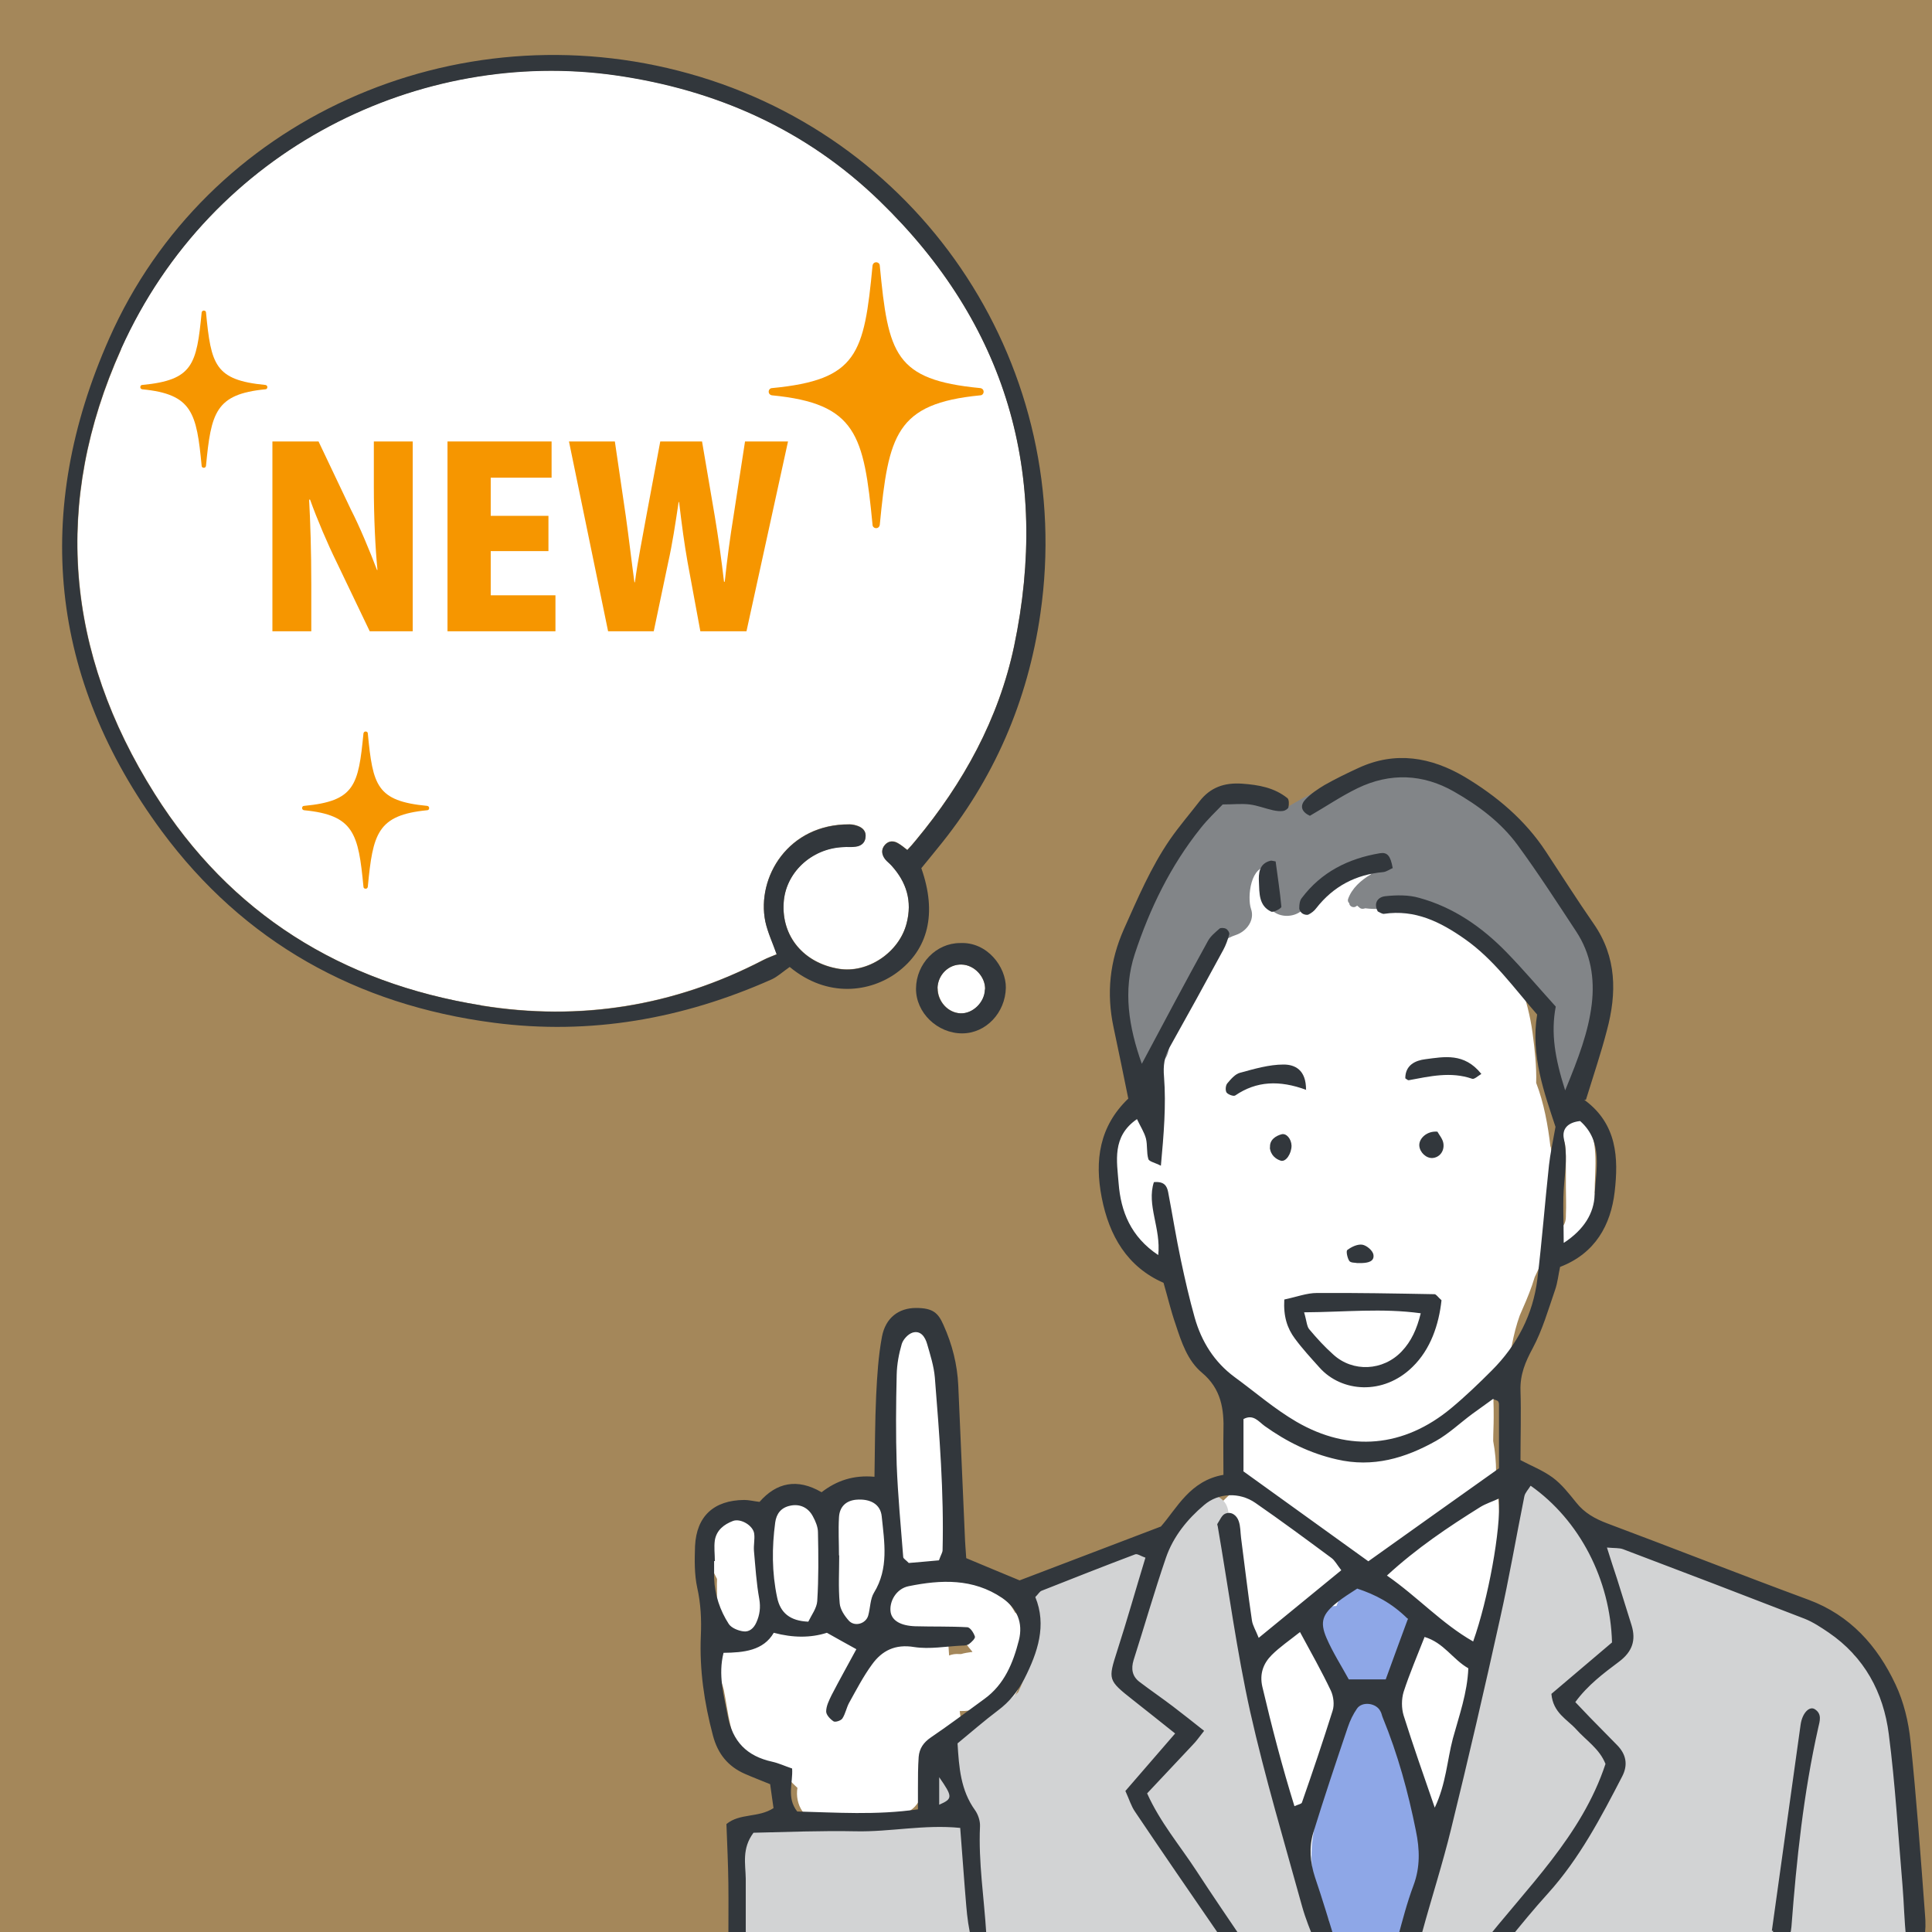 <?xml version="1.0" encoding="UTF-8"?>
<svg id="_レイヤー_1" data-name="レイヤー_1" xmlns="http://www.w3.org/2000/svg" version="1.1" viewBox="0 0 800 800">
  <rect x="0" y="0" width="800" height="800" fill="#808080" stroke="none"/>
  <!-- Generator: Adobe Illustrator 29.6.1, SVG Export Plug-In . SVG Version: 2.1.1 Build 9)  -->
  <defs>
    <style>
      .st0 {
        fill: #fff;
      }

      .st1 {
        fill: #828588;
      }

      .st1, .st2, .st3, .st4 {
        fill-rule: evenodd;
      }

      .st2 {
        fill: #d2d3d4;
      }

      .st5 {
        opacity: .3;
      }

      .st5, .st6 {
        fill: #f69600;
      }

      .st3 {
        fill: #8ea7e7;
      }

      .st7, .st4 {
        fill: #32373c;
      }
    </style>
  </defs>
  <rect class="st5" x="-6" y="-11.9" width="813.4" height="830.3"/>
  <g>
    <g>
      <path class="st0" d="M642,474.8c-1-8.7-2.7-18.1-5.9-26.4.2-6.9-.6-13.9-1.5-20.7-1-7.3-2.7-13.5-5-20.4-.7-2.1-1.4-4.3-2-6.4-3.2-10.4-8.5-19.2-15.9-27.2-6-6.5-14.9-11.3-24.1-13.8-.5-.5-.9-1-1.4-1.5-9.4-9.4-24.7-16.4-38.2-15.8-14,.6-28.5,5.2-38.2,15.8-9.6,10.5-15.8,23.4-15.8,38-.9,1.3-1.8,2.5-2.7,3.8-3.6,5.5-5.7,12.1-8,18.1-2,5.2-4.3,10.5-5.4,16-2,9.4-4.6,18.6-4.5,28.4,0,0,0,.2,0,.3-4-2.5-8.8-2.8-11.8,2.5-1.6,2.7-1.4,6.1-1.4,9.1.1,4.6-.3,9.3.3,13.8,1.6,10.5,6.5,19.6,9.7,29.6,2.2,6.8,12.2,4.6,11.9-1.6,1.2,2.9,2.4,5.8,3.6,8.6,1.8,4.5,3.5,9,4.7,13.7.7,2.7,1.1,5.5,1.9,8.1.3,1.2.8,2.4,1.2,3.6,1.7,11.3,7.5,22.6,15.3,30.4.5.5,1,.9,1.5,1.4,0,2.5,0,5,0,7.5,0,7.3,0,14.4,1,21.5,0,1.4,0,2.7,0,4.1,0,.6,0,1.1.1,1.7-8.6,7.1-15.7,16.4-18.2,27.5-3.1,13.5-2.8,29.8,5.4,41.6,1.4,2,2.7,4,4,6,.2,1.4.4,2.9.8,4.3.6,2,1.2,4,2,6,0,.2.1.5.2.7,1.2,4.8,2.4,9.5,3.5,14.4-.6,3.3-.9,6.7-.8,10.1.7,14.8,5.9,27,15.8,38.2,5.4,6.1,11.1,9.1,18.2,12.1,6.5,2.7,14.7,5.3,21.9,4.5,7.4.3,14.4-1.3,20.8-4.7,6.7-2.2,12.5-5.9,17.4-11.2,2.8-3.6,5.6-7.3,8.4-10.9,4.9-8.4,7.3-17.5,7.4-27.3.7-5.6-.6-11.7-1.8-17.5-.7-6.6-1.4-13.1-2.6-19.7-.4-2.3-.9-4.6-1.5-6.8,0-2.5,0-4.9,0-7.5,0-.6,0-1.3,0-1.9,1.9-3.9,3.7-7.9,5.1-12.2,2.4-7.6,3-15.9,3.3-23.9.3-8.9.1-18-1.2-26.9,0-.8,0-1.5,0-2.3,0-4.3-.4-8.6-1.2-12.9,0-3.2.2-6.5.2-9.7,0-2.4,0-4.8-.1-7.2.4-1.2.7-2.5,1-3.8.2-1.2.4-2.4.6-3.6,2.7-4.9,5-10,6.1-15.7.8-4.2,1.8-8.1,3.2-12,1.8-4.1,3.6-8.2,5.1-12.5.4-1.1.7-2.3,1.1-3.4,1.8-3.8,3.6-7.5,5-11.5,2.3-6.4,2.9-14,3.5-20.3.6-7.4-.6-14.8-1.9-22.2Z"/>
      <path class="st0" d="M420.5,668.1c0-.2-.2-.4-.3-.6-.5-.9-1-1.7-1.6-2.6-3.3-4.8-7.2-7.4-12.9-8.4-.3,0-1.6-.4-1.5-.3-1.2-.5-2.4-1.1-3.7-1.4-2.5-.6-5.2-.6-7.8,0,1.1-1.8,1.7-3.9,1.8-6.1.1-2.8.2-5.5-.4-8.3,0,.1-.7-3-.7-2.3-.2-2.1,0-4.3-.1-6.4-.2-2.1-.9-4.1-1.2-6.1-.3-2.3.3-6.4.3-9.4,0-4.5,0-8.9,0-13.4s.1-8.5,0-12.7c0-3.6-1-7.6-1.1-10.4-.1-7.6-2.2-14.3-2-21.9.4-15.4-23.6-15.4-24,0-.2,7.5,1.9,14.9,2,21.9,0,3.6,1,7.7,1.1,10.4.1,4.2,0,8.5,0,12.7s-.4,11.1-.4,16.7c-8.9-3.3-19-3.1-27.7.6,0,0-.1,0-.2,0-9.6.1-18.4,3.5-25.4,9.5-1.6-1.1-3.4-1.9-5.4-2.4-8.3-1.8-14.3,3.6-15.2,11.6-.3,2.4.4,4.9.6,6.9.2,1.8.3,3.5.8,5.2,0,.3.9,1.8,1.4,2.9,0,.2,0,.4,0,.7-.1,1.6,0,3.3,0,5,0,2.9,0,5.9,0,8.8,0,5.5-.4,11-.2,16.5,0,2.9.2,5.9,1,8.7.6,2.1,1.5,4,2,6.2,1.8,8.8,2.6,20.8,8.8,28.9,4.4,5.8,11.6,8.6,18.9,9,.9.9,1.8,1.8,2.8,2.7-1.1,6.7,2.7,14.3,11.4,14.2,2.1,0,5.8-.2,7.2,0,3.8.5,6.9,1.2,10.8.6,2.8-.4,5.7-.8,8.3-1.6,1.6-.5,3.4-1.1,4.9-1.9.3-.2.6-.4.9-.6,0,0,0,0,.2-.1,6.2-1.2,9.6-9.1,8-14.7,0-.3-.2-.6-.3-.9,1.2-1.4,2.2-2.9,3.2-4.5,1.5-2.5,2.8-5.4,3.9-8.4.5-.2,1.1-.4,1.6-.6,1.5-.5,2.8-1.3,3.9-2.5,1.2-1.1,2-2.4,2.5-3.9.8-1.4,1.1-3,1-4.6l-.3-2.3c2.6.1,5.4-.3,7.9-1.1.4,0,.8,0,1.1,0,1.3,0,2.5,0,3.8,0,6.3,0,12.3-5.6,12-12,0-1.2-.3-2.4-.6-3.6.4-.4.9-.8,1.2-1.2,4.2-5.4,5.4-11.6,1.7-17.8-1.1-1.8-2.5-3.5-4-5.1ZM401.6,680c0,0-.2,0-.3,0,.1,0,.2,0,.3,0ZM394.4,677.9h0c-.8-.3-.7-.3,0,0ZM402.1,684.1c-1.4.2-2.8.4-4.1.8-.1,0-.2,0-.3,0-.2,0-.5,0-.7,0-1.4-.1-2.7.1-4,.6-.1-2.2-.3-4.3-.5-6.5,1.7.4,3.4.5,5,.2.5.2,1,.3,1.6.5,0,0,.2,0,.4.1.9,1.5,2.1,2.9,3.1,4.1,0,0,0,.2,0,.2-.1,0-.2,0-.4,0ZM402.9,679.7c0-.3.1-.6.2-.9,0,0,0-.2.1-.2-.1.4-.3.8-.4,1.2Z"/>
      <path class="st0" d="M660.3,494c0-10,2.3-23-4.8-31.2-5.1-5.9-13.5,2.7-8.5,8.5,1.5,1.8,1.3,5.7,1.4,7.9,0,4.1,0,8.2,0,12.3,0,3.8.2,7.6,0,11.4,0,1.3,0,2.4-.5,3.6-.5,1.4-2.6,2.8-.2,1.8-7,2.9-4,14.5,3.2,11.6,10.4-4.2,9.5-16.5,9.5-25.8Z"/>
    </g>
    <path class="st1" d="M660.8,405.7c-1.8-13.3-7.4-24.6-14.2-36.1-12.9-21.8-31.7-39.8-54.8-50.1-3.7-1.6-8.1-1.5-10.9,1.6-16.7-3.3-32.6,4-48,13.2-7.3-4.1-13.7-4.6-19.3-2.7-2.3-1.6-5.4-1.9-8.6.2-27.9,18.7-40.8,58.8-41.1,89.8,0,1.4,2.9,6.2,3.4,7.2-.1.6-.3,1.2-.4,1.8-2.5,11,14.4,15.7,16.9,4.7,2.7-12.2,6.6-23.4,12-34,1.4-.6,2.7-1.7,3.8-3.3.9-1.3,1.6-2.6,2.4-4,2.4-3.2,5.7-5.5,9.9-6.9,4.3-1.5,7.8-6.1,6.1-10.8-1.6-4.7-.2-18.6,7.6-17.2.5,0,1.1.1,1.6.2-1.6,3.4-2.6,7.2-2.7,11.5-.5,11.3,17,11.2,17.5,0,0-.8.1-1.5.3-2.2.5-.3,1-.7,1.5-1.2,4-3.9,9-7.7,14.8-7.9,2.3,0,4.2-.9,5.5-2.2,2.2.1,4.3.5,6.1,1,1.7.5,3.2.4,4.5,0,0,0,0,.2,0,.2-.6.1-1.3.2-1.9.3-2.5.5-4.2,1.7-5.2,3.3-4,2.3-7.9,5.8-9.4,10.2-.2.6,0,1.3.5,1.7,0,1.3,1.8,2.2,3,1.2,0,0,.2-.2.3-.2.1.2.4.4.6.5.4.5,1,.9,1.8.8.3,0,.6-.1.9-.2,2.3.3,4.5.3,6.8.3s1.1-.3,1.3-.7c1.2.3,2.5.3,3.9,0,6-1.1,11.7.6,17.9.6,1.3,2.4,3.3,2.9,7,2.6.1,0,.3,1,.5,1,3.1,3.2,7.4,3.8,11,6.5.3.7.6,1.3,1.1,2,.5.6.9,1.2,1.4,1.7,0,0,0,0,0,0,0,0,.1.1.2.2,8.3,10.3,18.6,19.6,22.1,32.7.6,2.4,1.9,4,3.5,5-.9,4.9-1.2,9.8,0,15.2,3.5,17,19.9,6.2,16.9-4.7-2.7-9.8,3.5-22.3,2-32.7Z"/>
    <path class="st2" d="M540.5,789.6c0,0,0-.2-.1-.3.4-1.4.4-2.9,0-4.6-2-7.5-4.5-14.8-7-22.2-.4-1.3-1.1-2.3-1.8-3.2-.3-1-.5-2-.8-3-1.2-6.8-2.2-13.7-3.4-20.4.3-1.3.4-2.7.2-4.3-6-35.4-18.9-68.2-18.9-104.4,0-11.3-17.5-11.3-17.5,0,0,1,0,1.9,0,2.8-2.6-.7-5.5-.2-8,2.1-8.9,8.1-15.7,12.3-27.8,15-11.5,2.5-22.6,4.8-33.6,9-1.6.6-3.2,1.2-4.9,1.9,14.3,9.3,10.9,30.2,4.7,42.7-10.5,10.5-28,10.5-35,24.5-3.3,9.8-.5,19.6,0,29.5-6.1.2-12.2,1.1-18.3,2.1-17.8,2.7-37.1-.3-55.1,1.1-4.9.4-8.5,3.7-8.7,8.8-.3,7.5.3,14.3,2.1,21.6,0,.3.2.6.4.9-5,4.6-3.1,15.3,5.7,15.4,29.5.4,61.3,5.9,90.4.3,1.2-.2,2.3-.9,3.3-1.7-.1,1.5-.2,2.9-.3,4.4,9.2.4,18.5.9,27.7.6,35-1,69.8-1.2,104.8-1.2s11.2-15.2,2.2-17.2Z"/>
    <path class="st2" d="M793.3,790.5c-.7-15.9-5.1-31.1-7-46.8-1.8-14.6.2-28.9-5-43-.9-2.3-2.7-3.9-4.7-4.9-.3-1.3-.6-2.7-1.1-4.4-1-3.7-4.2-5.7-7.6-6-5.5-7.9-13.2-14.4-25.5-19.2-14.1-5.5-29-8.8-42.8-15.1-7.6-3.5-14.8-7.4-22.6-10.4-10.5-4-20.9-2.8-25.2-15.8-1.5-4.7-5.7-6.4-9.6-6-3.9-5.2-13.6-5.6-15.5,2.5-3.1,13.1-3.6,26.4-7,39.7-4,15.8-6.5,32.1-10.1,48-3.6,15.9-5.4,31.9-9.8,47.7-3.2,11.6-6.6,22.9-8.7,34.6-6.6,4.3-5.2,16.7,4.3,16.1,13.4-.9,26.3.8,39.6,1.5,16.2.8,32.8-2.1,49-2.6,17.5-.6,35.1,0,52.6,0,1.7,0,3.5,0,5.4-.1,12.8,2.2,26.4,2.1,38.9.6,0,0,0,0,0,0,.4.1.8.2,1.1.3,8,2.5,12.6-6.1,10-12.1.7-1.2,1.1-2.7,1-4.5ZM670.8,730.2c-1.5-.6-2.9-1.1-4.4-1.8.5,0,.9-.2,1.4-.3,1.1.3,2.1.6,3.2.9,0,.4,0,.8-.1,1.2Z"/>
    <path class="st3" d="M574.5,712c-.4-.7-.8-1.3-1.2-1.8,0-.5,0-.9,0-1.4,0-1.2-.2-2.2-.5-3.1,2.4-1.3,4.2-3.7,4-7.4-.2-4.5,2.5-7.6,4.5-11.4,3-5.9,3.3-12.2,1-18.3-1.3-3.4-4.2-5.6-7.2-6.1-1.7-3.8-4.7-6.5-9.7-6.6-6.2-.1-10.2,4-12,9.1-5.4,0-10.7,4-8.4,10.5,3.5,9.8,6.5,19.4,14.8,26.1-2.3,1.3-4,3.7-4,7.2-.3,24.6-17.2,44.8-11.6,70.1,1.2,5.3,3.1,11.1,6.1,16.2-.7,3.5,1,7.4,4.2,9.2.9.6,1.9.9,2.8,1,1.1.5,2.3.8,3.8.8s.3,0,.5,0c2.5,1.1,5.2,1.8,8.3,1.7,37.9-.9,12.7-80.3,4.6-95.9Z"/>
    <path class="st4" d="M656,455.4c13.7,10,14.2,24.2,12.6,38.1-1.6,13.7-8,25.5-22.6,31.1-.7,3.1-1,6.5-2.1,9.6-2.8,8.1-5.2,16.5-9.2,24-3.1,5.7-5.3,11-5.1,17.5.3,9.6,0,19.2,0,28.9,4.3,2.3,9.2,4.2,13.3,7.2,3.8,2.8,6.8,6.7,9.8,10.4,3.4,4.3,7.8,6.7,12.8,8.6,27.8,10.4,55.4,21.3,83.3,31.6,17.3,6.4,28.6,19.1,36.1,35.1,3.4,7.2,5.4,15.5,6.2,23.5,2.5,23.8,4.2,47.8,6,71.7.3,3.3.3,6.8-.3,10-.3,1.4-2.6,3.4-3.7,3.2-1.4-.2-3.7-2.1-3.8-3.5-.8-7.1-.9-14.3-1.5-21.5-1.8-21-3-42-5.7-62.9-2.2-17.2-10.1-31.9-24.9-42-3.1-2.1-6.4-4.3-9.9-5.7-25-9.7-50.1-19.3-75.2-28.8-1.6-.6-3.5-.4-6.7-.7,1.6,5.1,2.9,9.1,4.2,13,2,6.4,4,12.8,6,19.2,1.9,6.2.3,10.9-5.1,15-6.4,4.8-13,9.7-18.2,16.8,2.3,2.4,4.2,4.4,6.1,6.4,3.7,3.8,7.4,7.5,11.1,11.3,3.9,3.9,4.7,8.3,2.2,13.1-8.8,17-17.7,34-30.7,48.4-5.8,6.4-11.3,13.1-16.7,19.8-2.9,3.5-6.1,4.3-11,2,18.8-24.1,41.6-45.4,51.5-75.4-2.5-6.3-8-9.7-12.1-14.3-3.8-4.2-9.6-6.8-10.3-14.7,8-6.8,16.7-14.2,25.1-21.3-.7-26-13.4-50.6-33.7-64.9-.9,1.5-2.3,2.9-2.6,4.4-3.4,16.9-6.3,33.9-10.1,50.8-6.4,29-13.1,57.9-20.2,86.8-3.5,14.4-8.1,28.6-12,42.9-1.3,4.9-4.1,7.2-9.6,6.8-.3-1.6-.9-3-.6-4.2,2-7.4,3.9-14.8,6.6-22,2.8-7.5,2.6-14.9,1-22.6-3.2-16-7.5-31.7-13.7-46.8-.4-.9-.5-1.9-1-2.7-1.7-3.5-7.6-4.2-9.7-1.1-1.6,2.3-2.9,5-3.8,7.7-4.9,14.5-9.8,29.1-14.3,43.7-1.8,6-1.3,12.3.7,18.4,3.1,9.1,5.8,18.2,8.6,27.2-4.8,2.6-7.3,2.5-8.5-.2-2-4.9-4-9.8-5.4-14.8-7.4-26.8-15.4-53.5-21.5-80.6-5.6-25.2-9-51-13.4-76.5,0-.5-.4-1.1-.2-1.4,1-1.5,1.8-3.6,3.2-4.2,2.6-1.1,4.8.7,5.6,3,.8,2.2.7,4.7,1,7,1.5,11.4,2.8,22.8,4.5,34.2.3,2.1,1.6,4.1,2.8,7.2,11.8-9.7,22.8-18.7,34.2-28-1.8-2.3-2.7-4.1-4.1-5.1-10.4-7.7-20.8-15.4-31.5-22.8-6.5-4.5-15.3-4.2-21.2.9-7,5.9-12.8,13.1-15.8,21.8-4.8,14-8.9,28.3-13.4,42.4-1.1,3.6-.6,6.7,2.4,9,4.6,3.5,9.3,6.7,13.9,10.2,4.1,3.1,8.2,6.4,12.9,10.1-2,2.5-3.2,4.3-4.8,5.9-6.2,6.6-12.4,13.2-18.8,20,5.4,12,13.5,21.5,20.3,31.9,6.7,10.3,13.7,20.5,21.4,31.9-3.4,0-5.5.6-6.8-.1-2-1.1-3.7-3.1-5-5-11.7-17-23.4-34-34.9-51.1-1.6-2.3-2.4-5.1-4-8.6,6.7-7.7,13.4-15.5,20.6-23.8-6.4-5.1-11.9-9.5-17.5-13.9-10.4-8.2-10.3-8.4-6.5-20.3,4.1-12.7,7.7-25.5,11.7-38.6-1.8-.6-3.3-1.7-4.2-1.4-13,4.9-25.9,10-38.8,15.1-.8.3-1.3,1.3-2.6,2.6,4.8,11.7,1,22.9-4.5,33.8-2.7,5.2-6.2,9.6-10.9,13.1-5.7,4.3-11.1,9-16.8,13.7.6,10,1.3,19.4,7.2,27.6,1.3,1.8,2.2,4.5,2.1,6.7-.7,14.9,1.7,29.7,2.6,44.5,0,1.4-.3,2.8-.4,4.1-2.9,2.2-5.1.7-5.7-1.6-1.2-4.6-1.8-9.3-2.2-14.1-.9-10.5-1.6-21-2.5-32.2-14.9-1.5-29,1.7-43.2,1.4-14.3-.3-28.7.3-42.4.6-4.9,6.6-3.3,12.9-3.2,19,0,7.7,0,15.3,0,23,0,2.3-1.7,3-7.2,3.2,0-8.1.1-16.2,0-24.3-.1-8.1-.5-16.2-.8-24.5,5.6-4.6,13.2-2.5,19.5-6.6-.4-3-.9-6.1-1.4-9.9-3.6-1.5-7.1-2.8-10.5-4.3-7-3.1-11.2-8.3-13.2-15.9-3.6-13.6-5.6-27.2-5-41.2.3-6.7,0-13.3-1.5-20-1.2-5.5-1.1-11.5-.9-17.2.6-12.4,7.8-19,20.4-19.1,1.9,0,3.8.5,6.3.8,7-8,15.6-9.9,25.7-4,6.2-4.8,13.2-7.2,21.9-6.4.2-11.8.2-22.8.7-33.7.4-8.1.9-16.3,2.4-24.3,1.5-7.9,7-11.9,14.1-11.9s9.2,2.1,11.4,7.1c3.6,8,5.7,16.3,6.1,25,.9,20.6,1.8,41.2,2.7,61.8.1,3.3.4,6.6.6,9.7,7.5,3.1,14.5,6.1,22.1,9.2,18.6-7.1,37.8-14.4,58.5-22.3,6.6-7.5,12-19,25.9-21.4,0-6.4-.1-12.1,0-17.8.3-9.4-.9-17.8-8.9-24.5-6-5-8.5-12.7-10.9-20-1.9-5.4-3.2-11-5-17.2-15-6.6-22.5-19.4-25.6-35.3-3-15.4-1-29.5,11-41-2-9.8-4-19.7-6.1-29.5-3-14.1-1.6-27.4,4.3-40.7,5.7-12.7,11.1-25.5,19-37,3.8-5.5,8.2-10.6,12.3-15.9,4.5-5.8,10.3-7.8,17.6-7.3,6.9.5,13.3,1.6,18.8,6,.7.6.7,2.6.4,3.8-.1.6-1.4,1.4-2.2,1.5-1.4.2-2.8,0-4.2-.3-3.2-.7-6.4-2-9.7-2.4-3.3-.4-6.7,0-11.1,0-2.8,2.9-6.3,6.2-9.2,9.9-12.4,15.5-21,33.2-27.2,52-5,15.2-2.5,30.3,2.9,45.5,9.2-17.3,18.2-34.2,27.4-50.9,1.1-2,3-3.5,4.8-5.1.5-.4,2-.3,2.7.1.7.4,1.5,1.6,1.3,2.3-.6,2.2-1.4,4.5-2.5,6.5-7.3,13.5-14.7,26.9-22.2,40.3-2.2,3.9-2.7,7.6-2.3,12.2.9,11.8-.1,23.7-1.3,36.8-2.5-1.3-4.9-1.7-5.2-2.8-.8-2.7-.3-5.7-1-8.5-.7-2.6-2.3-5-3.7-8-10.5,7.2-8.3,17.5-7.6,26.6.9,11.6,5,22.1,16.4,29.7,1.2-11.1-4.9-20.7-1.8-30.2,4.3-.4,5.4,1.6,5.9,4.1,1.8,9.4,3.3,18.9,5.3,28.3,1.7,8,3.5,15.9,5.7,23.7,2.8,9.9,8.1,18.4,16.5,24.6,8.5,6.2,16.5,13.2,25.6,18.5,22,12.8,44.6,10.6,64.1-5.6,5.9-4.9,11.4-10.2,16.8-15.6,10.5-10.5,17.1-23.2,18.9-37.9,1.9-15.7,3.1-31.4,4.8-47.1.5-4.6,1.5-9.2,2.7-15.9-4.5-13.7-10.4-29.5-7.6-46.5-9.7-11.1-18-22.9-30-31.3-10.1-7.1-20.6-12.3-33.4-10.4-.8.1-1.7-.6-2.6-1-1.9-3.6.2-6,3.1-6.3,4.6-.5,9.7-.6,14.1.7,14.2,3.9,26,12.1,36.2,22.6,7,7.2,13.5,14.9,20.3,22.4-2.1,11.1-.3,21.5,3.9,34.7,5.6-13.6,9.6-24.2,11-35.6,1.3-10.8-.4-21.1-6.5-30.3-7.9-12-15.7-24.1-24.2-35.7-6.9-9.4-16.3-16.4-26.3-22.1-12.9-7.4-26.6-7.9-40-1.4-6.8,3.3-13.1,7.6-19.7,11.4-3.3-1.5-4.4-4-1.9-6.7,2.2-2.4,5.1-4.3,7.9-6,4.6-2.6,9.3-4.9,14.1-7.1,15.3-7.1,30.1-4.5,44,3.7,13.2,7.9,25,17.8,33.6,30.9,6.6,10,13,20.1,19.8,29.9,9.6,13.8,9.6,28.8,5.5,44.1-2.4,9.3-5.5,18.4-8.7,28.8ZM380.1,749.2c0-3.2,0-6,0-8.8,0-4.3,0-8.6.3-12.9.3-3.5,2-6,5.1-8.1,7.5-5.1,14.7-10.5,22.1-15.9,8.3-6,11.9-14.9,14.3-24.3,1.8-7.2-.7-13.2-6.9-17.5-12.1-8.2-25.4-7.6-38.7-4.9-5.2,1-8.2,6.4-7.5,10.8.6,3.5,4.2,5.6,10.2,5.8,7.2.2,14.4,0,21.5.4,1.2,0,2.7,2.3,3.2,3.9.2.7-1.4,2.3-2.5,3.1-.7.5-1.8.6-2.7.6-6.7.3-13.5,1.6-20,.6-7.8-1.3-13.3,1.5-17.4,7.2-3.6,4.9-6.5,10.5-9.5,15.9-1.1,2-1.5,4.5-2.8,6.5-.6.9-2.9,1.6-3.6,1.2-1.4-.9-3.1-2.7-3.1-4.1,0-2.3,1.2-4.6,2.2-6.7,3.3-6.4,6.8-12.6,10.3-19.1-4.1-2.3-8.2-4.5-12.2-6.8q-10,3.2-22,0c-4.3,7.4-12.4,8.2-20.8,8.3-2.3,9.2.1,17.4,1.7,25.9,2,10.9,8,16.9,18.5,19.2,2.7.6,5.2,1.8,8.2,2.8.4,6.1-2.4,12,2.1,17.8,16.1.4,32.7,1.6,50-.9ZM514.8,609.2c18.1,13,34.7,25,51.8,37.3,18.1-12.9,35.9-25.6,54.1-38.5,0-9.1,0-17.7,0-26.4,0-.5-.1-1-.4-1.4-.3-.3-.9-.4-2.1-.9-2.6,1.9-5.6,4-8.6,6.2-5,3.7-9.6,8.1-14.9,11.1-12.8,7.2-26.2,11.2-41.2,7.7-11-2.5-20.7-7.3-29.8-13.8-2.5-1.8-4.7-5.1-8.8-2.9v21.4ZM388.8,646.1c.9-2.5,1.5-3.3,1.5-4.2.6-23.9-1.3-47.7-3.2-71.5-.4-4.7-1.9-9.4-3.2-13.9-.8-2.8-2.6-5.7-6-4.7-1.9.6-3.9,2.8-4.5,4.7-1.2,4.1-2,8.4-2.1,12.7-.3,12.4-.4,24.9,0,37.3.5,12.8,1.7,25.5,2.7,38.2,0,.7,1.2,1.3,2.3,2.5,3.8-.3,8-.7,12.5-1.1ZM620.7,620.5c-2.8,1.3-5.4,2.1-7.7,3.5-13.3,8.3-26.3,17-38.7,28.4,12.8,8.9,22.7,19.9,35.7,27.3,6.2-17.4,11.5-46.3,10.7-59.1ZM536,747.9c1.5-.7,2.9-.9,3.1-1.5,4.4-12.6,8.7-25.3,12.7-38,.8-2.5.4-5.9-.7-8.3-3.8-8-8.2-15.8-12.8-24.3-4.4,3.5-8.4,6.2-11.7,9.5-3.5,3.5-5.1,7.8-3.9,13.1,3.9,16.6,8.2,33.1,13.3,49.5ZM589.9,677.8c-3,7.7-6.2,15.1-8.7,22.8-.9,3-.9,6.7,0,9.7,3.9,12.4,8.2,24.6,12.9,38.2,4.7-9.9,5.1-19.5,7.5-28.6,2.6-9.5,6-18.9,6.4-29.1-6.5-3.7-10.1-10.6-18.2-13ZM582.9,670.3c-6.7-6.6-13.4-10-20.9-12.5-2.9,1.9-5.7,3.6-8.3,5.7-6.1,4.8-7.3,8.1-4.4,14.8,2.6,6,6.2,11.6,9.2,17.1h15.3c3.1-8.5,6-16.5,9.2-25.1ZM347.3,644h.2c0,6.6-.4,13.3.2,19.9.2,2.5,2,5.2,3.8,7.2,2.4,2.6,7,1.3,8-2.1.9-3.2.8-6.9,2.4-9.5,6.2-10.1,4.3-20.9,3.2-31.6-.5-5.1-4.8-7.4-10.6-6.9-4.2.4-6.9,2.9-7.1,7.4-.3,5.2,0,10.5,0,15.7ZM334.7,671.5c1.3-2.7,3.5-5.6,3.7-8.5.6-9.5.5-19,.3-28.5,0-2.2-1-4.6-2.1-6.6-2-3.8-5.6-5.3-9.5-4.4-3.7.8-5.6,3.3-6.1,6.9-1.4,10.4-1.4,20.8.8,31.1,1.3,6.3,5.3,9.7,12.9,10ZM295.9,646.4h-.2c0,2.4,0,4.8,0,7.2.3,6.8,2.4,13.2,6.1,18.9,1.1,1.6,3.8,2.7,5.9,3,2.5.4,4.4-1.2,5.5-3.7,1.4-3.1,1.8-6.2,1.2-9.7-1.2-6.6-1.6-13.3-2.2-19.9-.2-2.4.4-4.8.1-7.1-.4-3.4-5.6-6.5-8.8-5.3-3.7,1.4-6.8,3.8-7.5,8-.4,2.8,0,5.7,0,8.6ZM647.6,514.6c8.4-5.5,12.4-12.3,12.7-19.7.5-10.5,3.7-22.1-6-30.7-4.8.5-7.7,3-6.7,7.5,1.4,6.2.6,12.2.1,18.3-.7,7.5-.2,15.1-.2,24.6ZM388.9,747.3c5.7-2.5,5.6-3.3,0-11.4v11.4Z"/>
    <path class="st4" d="M531.8,538.1c5.2-1.1,9.3-2.7,13.5-2.7,16.2-.1,32.5.2,48.7.5.7,0,1.4,1.2,2.9,2.5-1.1,10.1-4.5,20.3-12,27.6-12.1,11.9-29.4,10.5-38.5.3-3.5-3.9-7.1-7.8-10.2-12-3.2-4.3-4.8-9.2-4.4-16.2ZM540,543.4c1.1,3.7,1.1,5.9,2.2,7.1,3.1,3.7,6.3,7.2,9.9,10.4,8.1,7.4,20.6,6.8,28.3-1.3,4-4.2,6.3-9.3,7.9-15.8-16.1-2.2-31.2-.5-48.2-.4Z"/>
    <path class="st4" d="M733.7,799.4c4-28.4,7.9-56.9,11.9-85.3.7-4.8,3.6-7.7,5.8-6.4,3.2,2,2.1,5,1.5,7.7-6.1,27.1-9,54.7-11.1,82.4-.2,2.3-.8,4.7-1.8,6.8-.5,1-2.2,2-3.4,1.9-.9,0-2.1-1.6-2.4-2.7-.4-1.3,0-2.8,0-4.3-.2,0-.3,0-.5,0Z"/>
    <path class="st4" d="M576.6,359.5c-1.2.5-2.4,1.4-3.7,1.6-11.5,1-20.8,5.9-27.9,15-.8,1.1-2,2-3.2,2.6-.7.3-1.9,0-2.6-.5-.7-.5-1.3-1.6-1.2-2.3,0-1.4.2-3,1-4,8.1-10.8,19.3-16.4,32.4-18.6,3.1-.5,4.4,1.1,5.3,6.2Z"/>
    <path class="st4" d="M540.9,451.3c-11.1-4.1-20.6-3.7-29.4,2.3-.7.5-3-.4-3.6-1.2-.6-.9-.4-3,.3-3.8,1.5-1.8,3.3-3.9,5.3-4.4,5.9-1.6,12-3.4,18-3.4,4.5,0,9.4,2,9.3,10.6Z"/>
    <path class="st4" d="M581.9,446.5c0-5.5,4.2-7.4,8.3-7.9,7.8-1,16.1-2.8,23.2,6.1-1.4.8-2.9,2.3-3.8,2-8.9-3.1-17.6-1-26.3.6-.4,0-.8-.4-1.4-.8Z"/>
    <path class="st4" d="M528.2,356.6c.8,6.1,1.8,12.5,2.4,18.9,0,.6-3.2,2.4-4.2,2-5.2-2.4-4.9-7.7-5.1-12.2-.2-3.6,0-7.7,4.8-8.9.4-.1.9.1,2.1.3Z"/>
    <path class="st4" d="M595.2,468.6c.7,1.3,2.3,3.1,2.5,5,.4,3.3-1.8,5.7-4.5,5.9-2.6.2-5.3-2.3-5.5-5.1-.2-3,3.2-6.2,7.5-5.8Z"/>
    <path class="st4" d="M525.9,475.2c-.3-3.3,2.5-4.9,4.7-5.5,2-.6,4.1,1.8,4.2,4.7,0,3.2-2.3,6.9-4.5,6.2-1.9-.6-4.2-2.2-4.5-5.5Z"/>
    <path class="st4" d="M561.9,523c-.7-.2-2.6,0-3.2-.9-.8-1.2-1.4-4.1-.8-4.5,1.7-1.3,4.2-2.5,6.2-2.2,1.8.3,4.3,2.4,4.6,4.1.5,2.9-2.3,3.4-4.7,3.5-.5,0-.9,0-2.1,0Z"/>
  </g>
  <g>
    <path class="st0" d="M388.3,409.2c0,5.5,4.3,10.2,9.5,10.4,5.1.2,10-4.6,10.1-9.9.2-5.2-4.5-10.2-9.7-10.3-5.4-.2-9.9,4.3-10,9.8Z"/>
    <path class="st0" d="M50.2,144.6c-28.5,63.4-23,125.6,13.9,184.1,31.3,49.7,77.4,78.3,135.2,87.6,40.8,6.6,79.9.3,116.7-18.8,1.9-1,4-1.7,5.6-2.4-1.6-4.6-3.7-9-4.7-13.6-3.7-18.3,9.5-40.4,34.9-40.2,1.2,0,2.4.3,3.5.7,2.1.8,3.4,2.3,3.1,4.6-.2,2.3-1.8,3.6-4,3.9-1.8.3-3.6,0-5.4.2-13.1.6-23.8,10.7-24.5,23.1-.9,13.9,8.3,24.9,22.8,27.3,11.9,2,25-6.7,28.1-18.8,2.4-9.2,0-17.1-6.3-24-.8-.9-1.8-1.6-2.6-2.6-1.5-2-1.7-4.1,0-6,1.6-1.7,3.6-1.7,5.5-.5,1.2.7,2.3,1.6,3.7,2.7,1.3-1.4,2.5-2.7,3.6-4.1,19.6-23.6,34.2-50.1,40.6-80.2,15-71.4-3.1-133.5-55.6-184.4-30.4-29.5-67.5-46.1-109.5-52.1-80.2-11.4-167.1,29.8-204.7,113.4Z"/>
    <path class="st7" d="M285.4,30.5c98.1,27.4,160,122.9,145.4,223.6-5.2,36.2-19.3,68.9-42.7,97.3-2.3,2.8-4.5,5.6-6.6,8.1,6.6,18.7,2.9,33.7-10.2,43.3-10.8,7.9-28.5,10.7-44.3-2.4-2.9,2-5.1,4.1-7.6,5.2-36.7,16.3-74.9,23.1-114.9,17.9-56.9-7.4-103.6-33.5-137.5-79.3-46.7-63.2-53.5-132.5-21.8-204C85.4,49.2,188.6,3.4,285.4,30.5ZM199.3,416.4c40.8,6.6,79.9.3,116.7-18.8,1.9-1,4-1.7,5.6-2.4-1.6-4.6-3.7-9-4.7-13.6-3.7-18.3,9.5-40.4,34.9-40.2,1.2,0,2.4.3,3.5.7,2.1.8,3.4,2.3,3.1,4.6-.2,2.3-1.8,3.6-4,3.9-1.8.3-3.6,0-5.4.2-13.1.6-23.8,10.7-24.5,23.1-.9,13.9,8.3,24.9,22.8,27.3,11.9,2,25-6.7,28.1-18.8,2.4-9.2,0-17.1-6.3-24-.8-.9-1.8-1.6-2.6-2.6-1.5-2-1.7-4.1,0-6,1.6-1.7,3.6-1.7,5.5-.5,1.2.7,2.3,1.6,3.7,2.7,1.3-1.4,2.5-2.7,3.6-4.1,19.6-23.6,34.2-50.1,40.6-80.2,15-71.4-3.1-133.5-55.6-184.4-30.4-29.5-67.5-46.1-109.5-52.1-80.2-11.4-167.1,29.8-204.7,113.4-28.5,63.4-23,125.6,13.9,184.1,31.3,49.7,77.4,78.3,135.2,87.6Z"/>
    <path class="st7" d="M397.5,390.5c11.3-.6,19.1,9.9,19,18.5-.2,10.3-8.2,18.9-18.1,18.9-10.3,0-19.2-8.6-19.1-18.6.1-10.3,8.4-18.8,18.2-18.8ZM407.9,409.7c.2-5.2-4.5-10.2-9.7-10.3-5.4-.2-9.9,4.3-10,9.8,0,5.5,4.3,10.2,9.5,10.4,5.1.2,10-4.6,10.1-9.9Z"/>
  </g>
  <g>
    <path class="st6" d="M319.7,163.7c35,3.4,38,16.4,41.6,53.6,0,.8.7,1.4,1.5,1.4s1.4-.6,1.5-1.4c3.6-37.2,6.6-50.2,41.6-53.6.8,0,1.4-.7,1.4-1.5s-.6-1.4-1.4-1.5c-35.5-3.4-38.1-14.1-41.6-50.7,0-.8-.7-1.4-1.5-1.4s-1.4.6-1.5,1.4c-3.5,36.6-6.2,47.3-41.6,50.7-.8,0-1.4.7-1.4,1.5s.6,1.4,1.4,1.5Z"/>
    <path class="st6" d="M152.3,303.7c0-.5-.4-.8-.9-.8s-.8.3-.9.8c-2.1,21.6-3.6,28-24.6,30-.5,0-.8.4-.8.9s.3.8.8.9c20.7,2,22.5,9.7,24.6,31.7,0,.5.4.8.9.8s.8-.3.9-.8c2.1-22,3.9-29.7,24.6-31.7.5,0,.8-.4.8-.9s-.3-.8-.8-.9c-21-2-22.5-8.4-24.6-30Z"/>
  </g>
  <g>
    <path class="st6" d="M170.9,261.4h-17.8l-13.7-28.6c-3.7-7.5-8.1-17.8-11-25.9h-.4c.5,9.2.9,21.2.9,35.2v19.3h-16.1v-78.6h19.1l13.4,28.2c3.6,7,7.8,17.1,10.8,25h.2c-.9-9.2-1.5-21.5-1.5-34.5v-18.7h16.1v78.6Z"/>
    <path class="st6" d="M230,261.4h-44.7v-78.6h43.1v15h-25.2v15.8h23.9v14.6h-23.9v18.3h26.8v15Z"/>
    <path class="st6" d="M326.3,182.8l-17.2,78.6h-19.1l-5.3-28.7c-1.3-7.3-2.4-15.4-3.5-24.8h-.2c-1.4,9.4-2.6,17.3-4.3,24.9l-6,28.6h-18.9l-16.2-78.6h19l4.5,30.7c1.3,9.2,2.4,18.9,3.6,27.6h.2c1.2-9.1,3.1-18.2,4.8-27.8l5.7-30.5h17.3l5.3,31.1c1.5,9.1,2.7,17.5,3.8,27h.3c1-9.5,2.2-18.3,3.7-27.6l4.7-30.5h17.9Z"/>
  </g>
  <path class="st6" d="M85.3,129.4c0-.5-.4-.8-.9-.8s-.8.3-.9.8c-2.1,21.6-3.6,28-24.6,30-.5,0-.8.4-.8.9s.3.8.8.9c20.7,2,22.5,9.7,24.6,31.7,0,.5.4.8.9.8s.8-.3.9-.8c2.1-22,3.9-29.7,24.6-31.7.5,0,.8-.4.8-.9s-.3-.8-.8-.9c-21-2-22.5-8.4-24.6-30Z"/>
</svg>